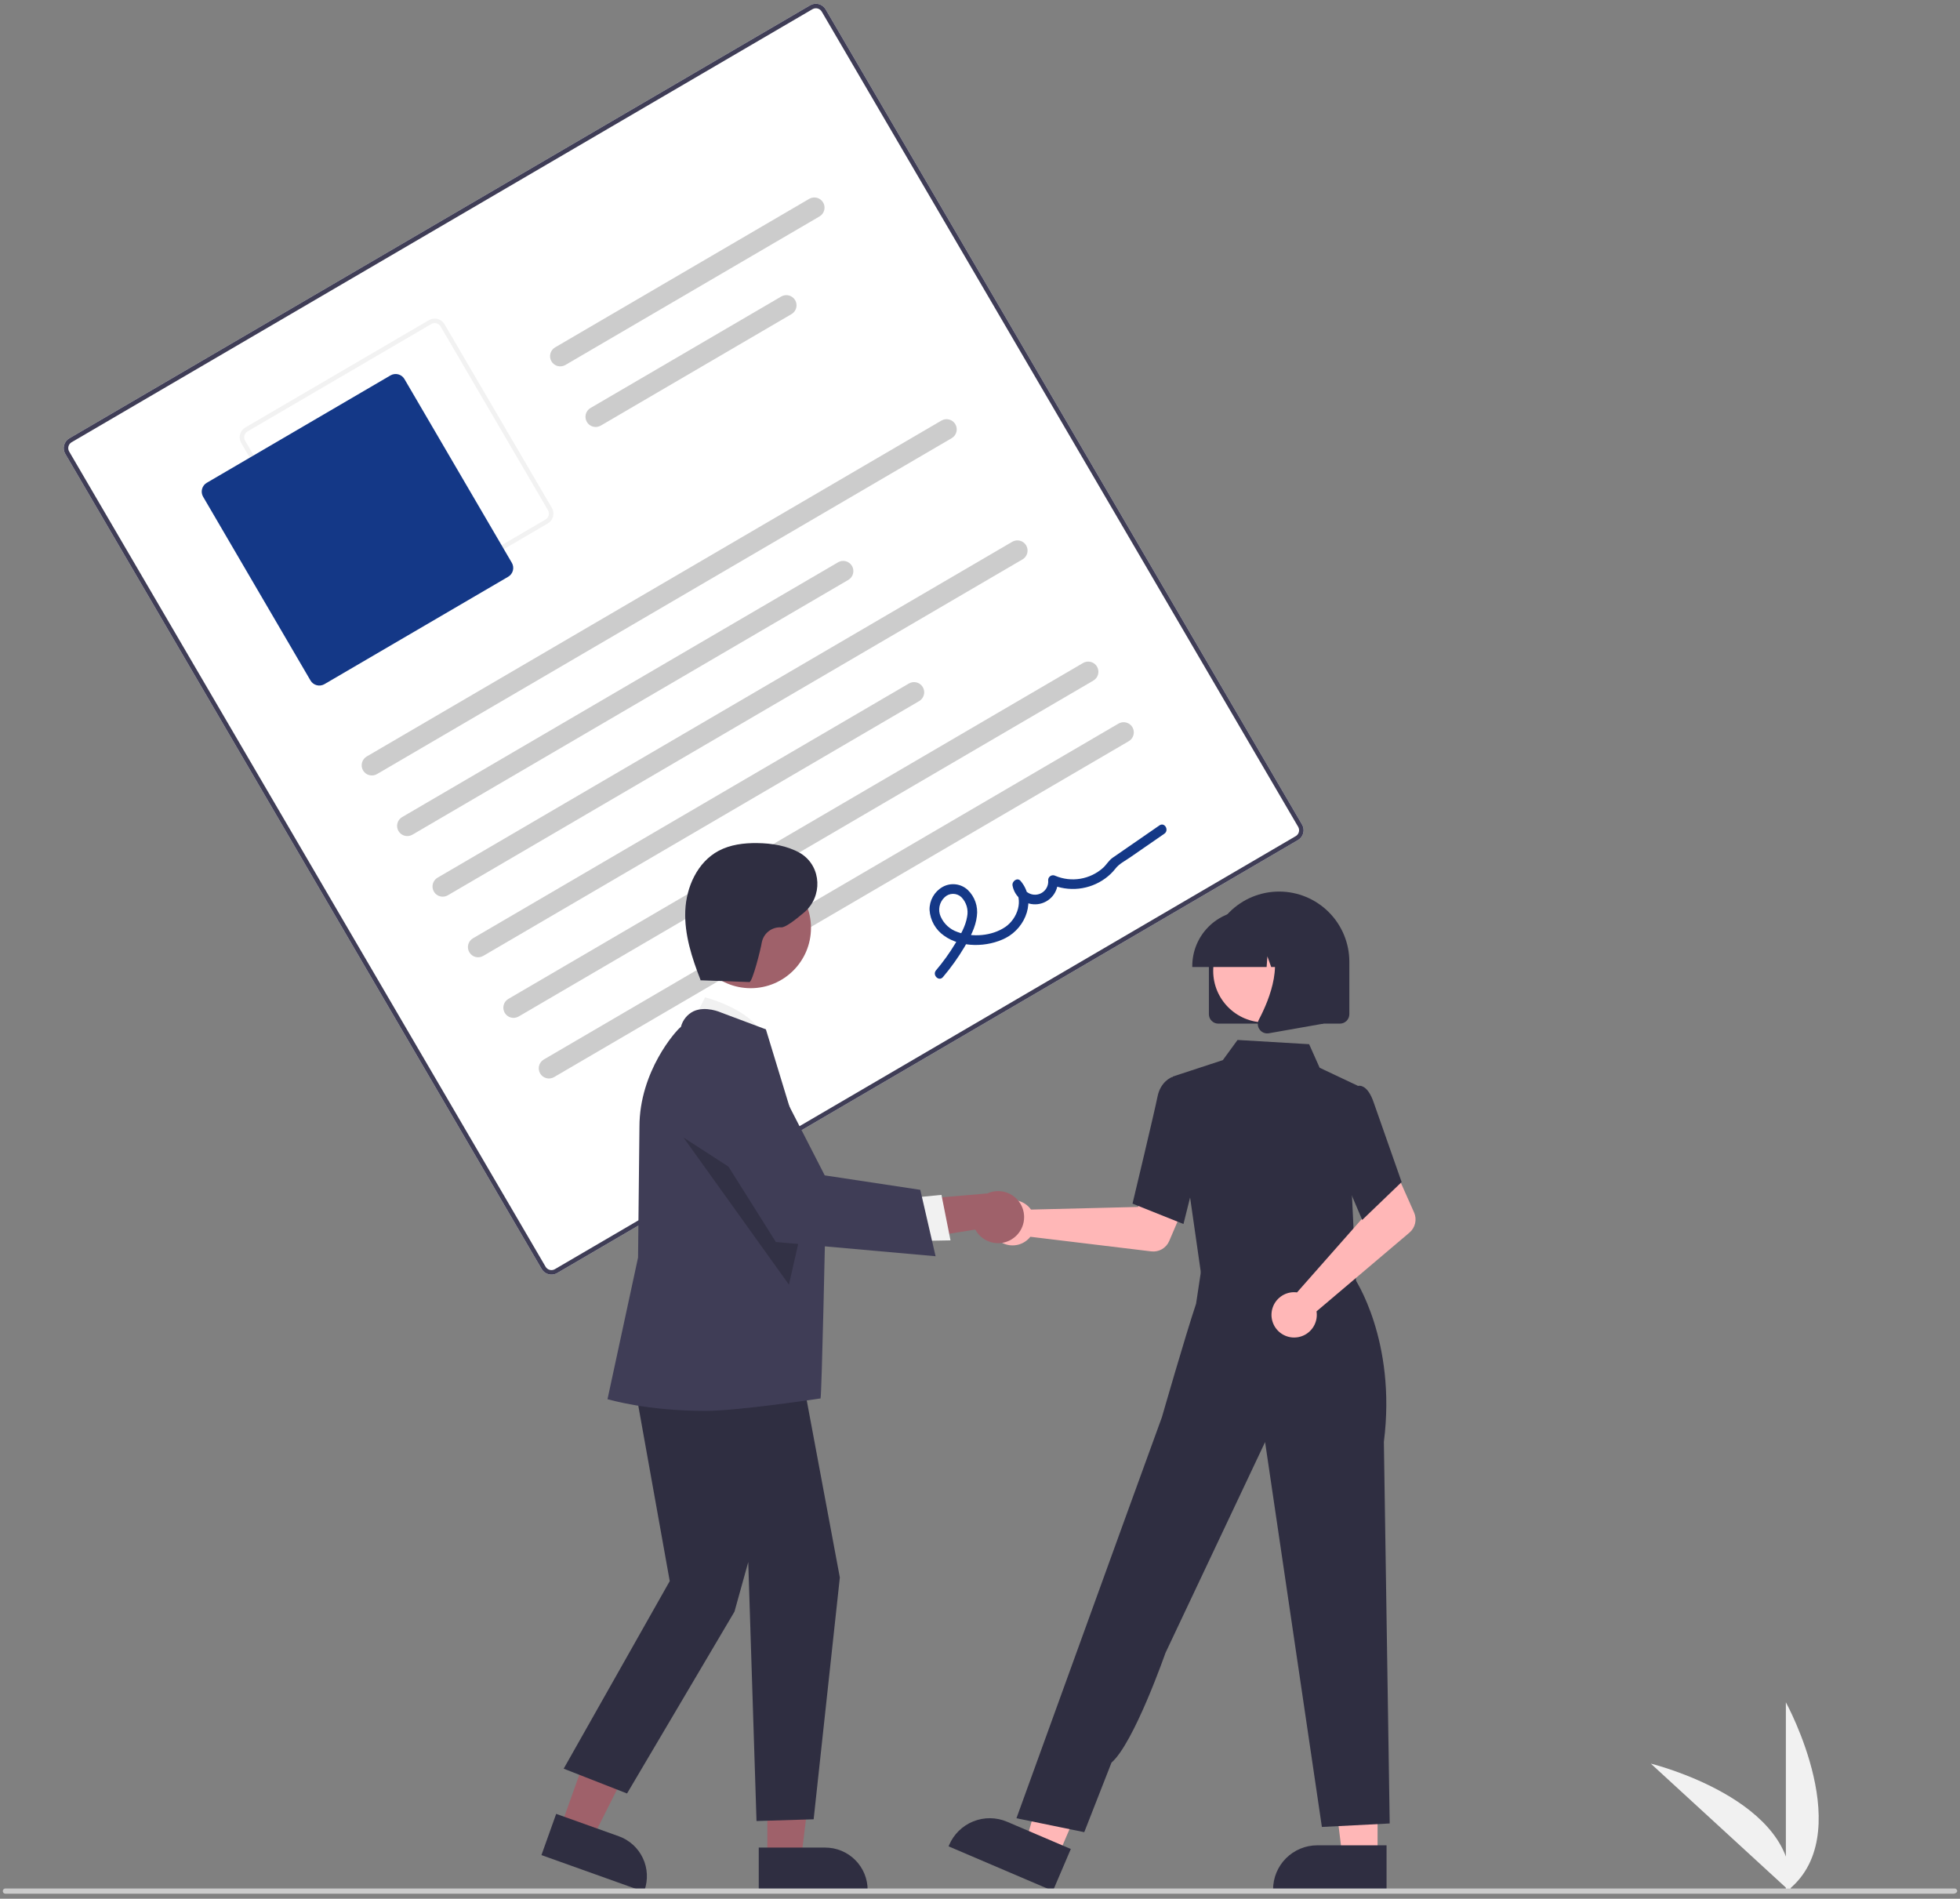 <svg width="351" height="340" viewBox="0 0 351 340" fill="none" xmlns="http://www.w3.org/2000/svg">
<rect x="0" y="0" width="351" height="340" fill="#808080" stroke="none"/>
<g clip-path="url(#clip0_1249_1327)">
<path d="M319.817 338.765V304.825C319.817 304.825 333.044 328.887 319.817 338.765Z" fill="#F1F1F1"/>
<path d="M320.635 338.759L295.633 315.807C295.633 315.807 322.303 322.335 320.635 338.759Z" fill="#F1F1F1"/>
<path d="M232.451 150.424L99.777 227.967C99.313 228.238 98.76 228.314 98.24 228.177C97.72 228.041 97.276 227.704 97.004 227.24L11.686 81.264C11.415 80.799 11.34 80.246 11.476 79.727C11.613 79.207 11.95 78.762 12.413 78.49L145.087 0.947C145.552 0.676 146.104 0.601 146.624 0.737C147.144 0.874 147.589 1.211 147.861 1.674L233.179 147.651C233.449 148.115 233.525 148.668 233.388 149.188C233.252 149.708 232.915 150.152 232.451 150.424Z" fill="white"/>
<path d="M232.451 150.424L99.777 227.967C99.313 228.238 98.76 228.314 98.24 228.177C97.72 228.041 97.276 227.704 97.004 227.24L11.686 81.264C11.415 80.799 11.34 80.246 11.476 79.727C11.613 79.207 11.95 78.762 12.413 78.49L145.087 0.947C145.552 0.676 146.104 0.601 146.624 0.737C147.144 0.874 147.589 1.211 147.861 1.674L233.179 147.651C233.449 148.115 233.525 148.668 233.388 149.188C233.252 149.708 232.915 150.152 232.451 150.424ZM12.822 79.19C12.544 79.353 12.342 79.62 12.26 79.932C12.178 80.244 12.224 80.576 12.386 80.854L97.704 226.831C97.867 227.109 98.134 227.311 98.446 227.393C98.758 227.475 99.09 227.43 99.368 227.267L232.042 149.724C232.32 149.561 232.523 149.294 232.604 148.982C232.686 148.67 232.641 148.339 232.479 148.06L147.161 2.084C146.997 1.805 146.731 1.603 146.419 1.521C146.107 1.439 145.775 1.485 145.497 1.647L12.822 79.19Z" fill="#3F3D56"/>
<path d="M98.106 93.728L65.2 112.96C64.736 113.231 64.183 113.306 63.663 113.17C63.143 113.033 62.698 112.696 62.426 112.233L43.194 79.327C42.923 78.862 42.848 78.31 42.984 77.79C43.121 77.27 43.458 76.825 43.922 76.553L76.827 57.321C77.292 57.05 77.845 56.975 78.365 57.111C78.884 57.248 79.329 57.585 79.601 58.048L98.833 90.954C99.104 91.419 99.179 91.972 99.043 92.491C98.906 93.011 98.57 93.456 98.106 93.728ZM44.331 77.254C44.052 77.417 43.85 77.683 43.768 77.995C43.687 78.307 43.732 78.639 43.894 78.918L63.127 111.824C63.29 112.102 63.556 112.304 63.868 112.386C64.18 112.468 64.512 112.422 64.791 112.26L97.697 93.028C97.975 92.865 98.177 92.598 98.259 92.286C98.341 91.974 98.295 91.642 98.133 91.364L78.901 58.458C78.738 58.179 78.471 57.977 78.159 57.895C77.847 57.813 77.515 57.859 77.237 58.021L44.331 77.254Z" fill="#F2F2F2"/>
<path d="M91.007 103.278L58.101 122.51C57.683 122.754 57.186 122.822 56.718 122.699C56.25 122.576 55.85 122.273 55.605 121.856L36.373 88.95C36.129 88.532 36.061 88.034 36.184 87.566C36.307 87.098 36.61 86.698 37.027 86.454L69.933 67.221C70.351 66.978 70.849 66.91 71.317 67.032C71.784 67.155 72.185 67.458 72.429 67.876L91.662 100.782C91.905 101.2 91.973 101.697 91.85 102.165C91.728 102.633 91.424 103.033 91.007 103.278Z" fill="#143887"/>
<path d="M170.431 78.461L67.513 138.614C67.095 138.858 66.597 138.926 66.129 138.803C65.661 138.681 65.261 138.377 65.017 137.959C64.772 137.541 64.704 137.044 64.827 136.576C64.95 136.107 65.254 135.707 65.671 135.463L168.59 75.311C168.797 75.19 169.025 75.111 169.263 75.078C169.5 75.046 169.742 75.06 169.973 75.121C170.205 75.182 170.423 75.288 170.614 75.433C170.804 75.578 170.965 75.759 171.086 75.965C171.207 76.172 171.286 76.401 171.318 76.638C171.351 76.876 171.336 77.117 171.276 77.349C171.215 77.581 171.109 77.798 170.964 77.989C170.819 78.18 170.638 78.341 170.431 78.461Z" fill="#CCCCCC"/>
<path d="M151.919 103.839L73.855 149.465C73.648 149.586 73.42 149.665 73.182 149.697C72.945 149.73 72.703 149.715 72.472 149.655C72.004 149.532 71.603 149.228 71.359 148.81C71.115 148.393 71.047 147.895 71.17 147.427C71.292 146.959 71.596 146.559 72.014 146.314L150.078 100.689C150.285 100.568 150.513 100.489 150.751 100.456C150.988 100.424 151.23 100.438 151.461 100.499C151.693 100.56 151.911 100.666 152.102 100.811C152.293 100.955 152.453 101.136 152.574 101.343C152.695 101.55 152.774 101.779 152.806 102.016C152.839 102.254 152.824 102.495 152.764 102.727C152.703 102.959 152.597 103.176 152.452 103.367C152.307 103.558 152.126 103.718 151.919 103.839Z" fill="#CCCCCC"/>
<path d="M146.757 38.758L101.249 65.356C100.831 65.6 100.333 65.669 99.865 65.546C99.397 65.423 98.997 65.12 98.753 64.702C98.508 64.284 98.44 63.786 98.563 63.318C98.686 62.85 98.989 62.45 99.407 62.206L144.915 35.608C145.333 35.364 145.831 35.295 146.299 35.418C146.531 35.479 146.748 35.585 146.939 35.73C147.13 35.874 147.291 36.055 147.411 36.262C147.532 36.469 147.611 36.698 147.644 36.935C147.676 37.173 147.662 37.414 147.601 37.646C147.54 37.878 147.434 38.095 147.29 38.286C147.145 38.477 146.964 38.637 146.757 38.758Z" fill="#CCCCCC"/>
<path d="M141.742 56.248L107.591 76.209C107.384 76.329 107.156 76.408 106.918 76.441C106.681 76.474 106.439 76.459 106.208 76.398C105.976 76.337 105.758 76.232 105.567 76.087C105.377 75.942 105.216 75.761 105.095 75.554C104.974 75.347 104.895 75.118 104.863 74.881C104.83 74.644 104.845 74.402 104.906 74.17C104.966 73.939 105.072 73.721 105.217 73.53C105.362 73.339 105.543 73.179 105.75 73.058L139.901 53.098C140.318 52.854 140.816 52.786 141.284 52.908C141.752 53.031 142.152 53.335 142.397 53.752C142.641 54.17 142.709 54.668 142.586 55.136C142.464 55.604 142.16 56.004 141.742 56.248Z" fill="#CCCCCC"/>
<path d="M183.116 100.165L80.198 160.317C79.78 160.561 79.282 160.629 78.814 160.506C78.346 160.384 77.946 160.08 77.702 159.662C77.458 159.244 77.389 158.747 77.512 158.279C77.635 157.811 77.939 157.41 78.356 157.166L181.275 97.014C181.693 96.77 182.191 96.702 182.659 96.824C183.127 96.947 183.527 97.251 183.771 97.669C184.015 98.086 184.083 98.584 183.961 99.052C183.838 99.52 183.534 99.92 183.116 100.165Z" fill="#CCCCCC"/>
<path d="M164.604 125.543L86.54 171.169C86.334 171.29 86.105 171.369 85.867 171.402C85.63 171.434 85.389 171.42 85.157 171.359C84.925 171.298 84.707 171.192 84.517 171.047C84.326 170.902 84.165 170.721 84.044 170.515C83.924 170.308 83.844 170.079 83.812 169.842C83.779 169.604 83.794 169.363 83.855 169.131C83.915 168.899 84.021 168.682 84.166 168.491C84.311 168.3 84.492 168.14 84.699 168.019L162.763 122.393C162.97 122.272 163.199 122.193 163.436 122.16C163.673 122.128 163.915 122.142 164.147 122.203C164.378 122.264 164.596 122.37 164.787 122.515C164.978 122.66 165.138 122.841 165.259 123.047C165.38 123.254 165.459 123.483 165.492 123.72C165.524 123.958 165.51 124.199 165.449 124.431C165.388 124.663 165.282 124.88 165.137 125.071C164.992 125.262 164.811 125.423 164.604 125.543Z" fill="#CCCCCC"/>
<path d="M195.802 121.869L92.883 182.021C92.676 182.142 92.448 182.221 92.21 182.253C91.973 182.286 91.731 182.271 91.499 182.211C91.268 182.15 91.05 182.044 90.859 181.899C90.668 181.754 90.508 181.573 90.387 181.366C90.266 181.159 90.187 180.931 90.155 180.693C90.122 180.456 90.137 180.215 90.197 179.983C90.258 179.751 90.364 179.533 90.509 179.343C90.654 179.152 90.835 178.991 91.042 178.87L193.96 118.718C194.167 118.597 194.396 118.518 194.633 118.486C194.871 118.453 195.112 118.468 195.344 118.528C195.576 118.589 195.793 118.695 195.984 118.84C196.175 118.985 196.335 119.166 196.456 119.373C196.577 119.58 196.656 119.808 196.689 120.046C196.721 120.283 196.707 120.524 196.646 120.756C196.585 120.988 196.479 121.206 196.334 121.396C196.19 121.587 196.009 121.748 195.802 121.869Z" fill="#CCCCCC"/>
<path d="M202.144 132.721L99.225 192.873C99.019 192.994 98.79 193.073 98.553 193.106C98.315 193.138 98.074 193.124 97.842 193.063C97.61 193.002 97.393 192.896 97.202 192.752C97.011 192.607 96.85 192.426 96.73 192.219C96.609 192.012 96.53 191.783 96.497 191.546C96.465 191.309 96.479 191.067 96.54 190.835C96.601 190.604 96.707 190.386 96.851 190.195C96.996 190.004 97.177 189.844 97.384 189.723L200.303 129.571C200.51 129.45 200.738 129.371 200.976 129.338C201.213 129.306 201.455 129.32 201.686 129.381C201.918 129.442 202.136 129.548 202.327 129.692C202.517 129.837 202.678 130.018 202.799 130.225C202.92 130.432 202.999 130.661 203.031 130.898C203.064 131.136 203.049 131.377 202.988 131.609C202.928 131.841 202.822 132.058 202.677 132.249C202.532 132.44 202.351 132.6 202.144 132.721Z" fill="#CCCCCC"/>
<path d="M168.862 174.967C170.292 173.283 171.579 171.483 172.71 169.585C173.724 167.873 174.719 166.043 174.943 164.035C175.057 163.18 174.968 162.31 174.683 161.496C174.398 160.682 173.924 159.947 173.301 159.35C172.699 158.795 171.936 158.446 171.123 158.354C170.309 158.261 169.487 158.43 168.776 158.836C168.056 159.249 167.461 159.849 167.055 160.572C166.648 161.296 166.445 162.116 166.466 162.946C166.525 163.859 166.788 164.748 167.238 165.545C167.688 166.342 168.312 167.028 169.063 167.55C172.105 169.754 176.856 169.639 180.099 167.962C183.751 166.072 185.638 161.13 182.768 157.746C182.172 157.043 181.178 157.829 181.328 158.588C181.518 159.614 182.092 160.528 182.933 161.144C183.774 161.761 184.818 162.033 185.853 161.905C186.888 161.777 187.835 161.259 188.501 160.456C189.166 159.654 189.5 158.627 189.435 157.586L188.145 158.34C189.726 159.041 191.464 159.312 193.184 159.128C194.903 158.943 196.544 158.309 197.941 157.289C198.632 156.787 199.249 156.191 199.774 155.518C200.405 154.694 201.466 154.162 202.325 153.569L208.513 149.292C209.423 148.664 208.558 147.165 207.64 147.799L202.035 151.671C201.101 152.317 200.161 152.954 199.233 153.608C198.569 154.075 198.161 154.829 197.557 155.384C196.414 156.412 195.002 157.094 193.486 157.351C191.97 157.607 190.412 157.428 188.994 156.833C188.862 156.761 188.714 156.726 188.564 156.728C188.414 156.731 188.267 156.772 188.138 156.848C188.008 156.923 187.901 157.031 187.825 157.16C187.749 157.29 187.707 157.436 187.704 157.586C187.773 158.207 187.593 158.83 187.204 159.319C186.815 159.808 186.249 160.124 185.629 160.197C185.008 160.271 184.384 160.096 183.892 159.712C183.399 159.327 183.079 158.763 183 158.144L181.56 158.985C183.411 161.168 182.179 164.516 180.046 165.98C177.661 167.618 174.138 167.902 171.45 166.884C170.79 166.657 170.185 166.297 169.671 165.825C169.157 165.354 168.746 164.782 168.463 164.144C168.201 163.568 168.127 162.925 168.25 162.304C168.373 161.684 168.687 161.117 169.149 160.685C169.55 160.29 170.088 160.065 170.651 160.059C171.213 160.053 171.756 160.266 172.165 160.653C172.61 161.107 172.936 161.664 173.116 162.274C173.295 162.885 173.321 163.53 173.193 164.153C172.915 165.886 171.957 167.484 171.066 168.965C170.048 170.652 168.897 172.255 167.623 173.758C166.91 174.603 168.141 175.82 168.862 174.967Z" fill="#143887"/>
<path d="M184.223 216.103C184.372 216.257 184.509 216.422 184.632 216.596L203.797 216.127L206.033 212.042L212.64 214.61L209.384 222.228C209.121 222.843 208.666 223.356 208.086 223.691C207.507 224.025 206.834 224.163 206.17 224.082L184.517 221.467C184.006 222.113 183.311 222.589 182.523 222.831C181.735 223.072 180.893 223.069 180.107 222.82C179.322 222.571 178.631 222.089 178.126 221.437C177.621 220.786 177.326 219.996 177.281 219.174C177.236 218.351 177.443 217.534 177.873 216.831C178.304 216.129 178.938 215.574 179.692 215.241C180.445 214.907 181.282 214.811 182.092 214.965C182.901 215.12 183.645 215.516 184.223 216.103Z" fill="#FFB7B7"/>
<path d="M246.698 332.494H240.396L237.398 308.188L246.699 308.188L246.698 332.494Z" fill="#FFB7B7"/>
<path d="M248.305 338.602L227.986 338.601V338.344C227.986 336.247 228.819 334.235 230.303 332.752C231.786 331.269 233.797 330.436 235.895 330.436H235.895L248.305 330.436L248.305 338.602Z" fill="#2F2E41"/>
<path d="M189.477 332.353L183.683 329.877L190.474 306.348L199.026 310.002L189.477 332.353Z" fill="#FFB7B7"/>
<path d="M188.556 338.602L169.871 330.62L169.972 330.384C170.796 328.455 172.352 326.932 174.299 326.151C176.245 325.37 178.422 325.394 180.351 326.218L180.352 326.218L191.764 331.093L188.556 338.602Z" fill="#2F2E41"/>
<path d="M216.068 221.369L215.612 228.753L228.932 230.178L242.869 231.67L238.767 220.457L216.068 221.369Z" fill="#FFB7B7"/>
<path d="M215.193 228.848L210.018 192.775L218.987 189.835L221.621 186.223L234.44 186.981L236.322 191.197L243.158 194.427L242.107 213.936L242.874 230.255L215.193 228.848Z" fill="#2F2E41"/>
<path d="M211.936 219.181L202.813 215.531L202.852 215.369C202.891 215.205 206.774 198.979 207.289 196.372C207.827 193.656 209.789 192.905 209.872 192.874L209.933 192.852L213.543 193.95L215.129 206.409L211.936 219.181Z" fill="#2F2E41"/>
<path d="M194.171 328.081L182.027 325.59L201.436 272.033L208.079 253.765C208.079 253.765 212.292 239.118 214.196 233.45L215.345 225.845L242.539 228.855C242.539 228.855 250.134 240.009 247.826 258.19L248.87 326.524L236.726 327.147L226.554 258.228L208.702 296.009C208.702 296.009 203.075 312.132 199.049 315.626L194.171 328.081Z" fill="#2F2E41"/>
<path d="M231.633 231.392C231.847 231.387 232.061 231.399 232.273 231.427L244.96 217.055L243.484 212.638L249.859 209.539L253.232 217.105C253.504 217.716 253.571 218.399 253.422 219.052C253.273 219.704 252.917 220.291 252.406 220.723L235.766 234.823C235.893 235.637 235.769 236.471 235.411 237.213C235.052 237.955 234.477 238.57 233.76 238.977C233.043 239.383 232.22 239.562 231.399 239.49C230.578 239.417 229.799 239.096 229.165 238.57C228.531 238.044 228.072 237.337 227.85 236.543C227.627 235.75 227.652 234.908 227.92 234.128C228.188 233.349 228.687 232.67 229.35 232.181C230.013 231.692 230.81 231.417 231.633 231.392Z" fill="#FFB7B7"/>
<path d="M243.947 218.453L238.655 206.005L240.719 197.334L242.943 194.524C243.106 194.454 243.281 194.419 243.458 194.421C243.635 194.423 243.81 194.461 243.972 194.534C244.792 194.864 245.491 195.876 246.048 197.541L251.008 211.668L243.947 218.453Z" fill="#2F2E41"/>
<path d="M216.49 181.61V172.225C216.49 168.89 217.815 165.691 220.173 163.333C222.532 160.974 225.731 159.649 229.066 159.649C232.401 159.649 235.6 160.974 237.958 163.333C240.317 165.691 241.642 168.89 241.642 172.225V181.61C241.641 182.058 241.463 182.487 241.146 182.804C240.83 183.121 240.4 183.299 239.952 183.299H218.179C217.732 183.299 217.302 183.121 216.985 182.804C216.669 182.487 216.491 182.058 216.49 181.61Z" fill="#2F2E41"/>
<path d="M226.482 183.081C231.574 183.081 235.702 178.953 235.702 173.861C235.702 168.769 231.574 164.641 226.482 164.641C221.39 164.641 217.262 168.769 217.262 173.861C217.262 178.953 221.39 183.081 226.482 183.081Z" fill="#FFB7B7"/>
<path d="M213.515 172.976C213.518 170.339 214.567 167.81 216.432 165.945C218.297 164.08 220.826 163.031 223.463 163.028H225.34C227.978 163.031 230.506 164.08 232.371 165.945C234.236 167.81 235.285 170.339 235.288 172.976V173.164H231.321L229.968 169.376L229.698 173.164H227.648L226.965 171.253L226.829 173.164H213.515L213.515 172.976Z" fill="#2F2E41"/>
<path d="M225.574 184.354C225.388 184.102 225.277 183.802 225.253 183.49C225.23 183.177 225.295 182.864 225.442 182.587C227.431 178.804 230.216 171.813 226.519 167.502L226.254 167.192H236.985V183.304L227.236 185.024C227.138 185.042 227.038 185.051 226.938 185.051C226.671 185.051 226.409 184.988 226.172 184.867C225.935 184.745 225.73 184.57 225.574 184.354Z" fill="#2F2E41"/>
<path d="M100.388 327.185L106.083 329.22L116.643 308.222L108.238 305.219L100.388 327.185Z" fill="#9F616A"/>
<path d="M96.962 332.186L99.6 324.806L110.815 328.814C112.709 329.493 114.257 330.896 115.118 332.715C115.979 334.534 116.083 336.62 115.408 338.516L115.325 338.748L96.962 332.186Z" fill="#2F2E41"/>
<path d="M137.42 332.817L143.468 332.817L146.345 309.49L137.419 309.491L137.42 332.817Z" fill="#9F616A"/>
<path d="M135.878 330.842L147.788 330.842H147.788C148.785 330.842 149.772 331.038 150.693 331.419C151.614 331.801 152.45 332.36 153.155 333.065C153.86 333.77 154.419 334.606 154.801 335.527C155.182 336.448 155.378 337.435 155.378 338.432V338.678L135.878 338.679L135.878 330.842Z" fill="#2F2E41"/>
<path d="M123.638 183.788L126.268 178.591C126.268 178.591 136.066 181.046 136.957 186.724L123.638 183.788Z" fill="#F1F1F1"/>
<path d="M112.785 243.212L119.938 283.126L100.946 316.713L112.292 321.153L131.53 288.595L133.997 279.716L135.477 326.086L145.709 325.775L150.4 282.477L142.876 242.226L112.785 243.212Z" fill="#2F2E41"/>
<path d="M126.363 252.648C115.855 252.648 109.183 250.638 109.034 250.607L108.792 250.555L114.265 225.18L114.512 201.773C114.512 191.854 121.04 184.542 121.946 183.867C122.098 183.265 122.38 182.703 122.772 182.221C123.164 181.74 123.657 181.349 124.215 181.077C126.393 180.089 129.054 181.275 129.166 181.326L137.153 184.32L137.19 184.431C137.286 184.715 147.806 219.25 147.806 219.25C147.806 219.25 147.169 249.425 146.947 250.413C146.947 250.413 132.201 252.648 126.363 252.648Z" fill="#3F3D56"/>
<path d="M134.437 176.954C140.399 176.954 145.232 172.121 145.232 166.159C145.232 160.197 140.399 155.364 134.437 155.364C128.475 155.364 123.642 160.197 123.642 166.159C123.642 172.121 128.475 176.954 134.437 176.954Z" fill="#9F616A"/>
<path opacity="0.2" d="M122.401 203.688L141.286 230.037L144.075 217.732L122.401 203.688Z" fill="black"/>
<path d="M181.61 221.616C181.079 222.036 180.462 222.335 179.803 222.491C179.144 222.647 178.459 222.656 177.796 222.519C177.133 222.381 176.508 222.1 175.965 221.695C175.422 221.29 174.975 220.771 174.655 220.174L158.4 222.776L161.921 214.98L176.818 213.704C177.856 213.233 179.031 213.158 180.12 213.495C181.209 213.832 182.137 214.556 182.728 215.531C183.319 216.507 183.531 217.665 183.325 218.786C183.119 219.908 182.509 220.914 181.61 221.616Z" fill="#9F616A"/>
<path d="M162.758 214.536L168.599 213.963L170.218 222.11L162.868 222.24L162.758 214.536Z" fill="#F1F1F1"/>
<path d="M167.546 224.949L138.941 222.402L124.497 199.432L124.453 199.229C124.043 197.352 124.33 195.391 125.26 193.71C126.191 192.03 127.701 190.746 129.509 190.097C131.317 189.449 133.299 189.48 135.085 190.186C136.872 190.892 138.34 192.224 139.216 193.933L147.695 210.472L164.807 213.059L167.546 224.949Z" fill="#3F3D56"/>
<path d="M125.242 175.532L134.202 175.853C134.748 175.873 136.23 169.979 136.424 168.756C136.578 167.96 137.015 167.247 137.656 166.75C138.297 166.253 139.096 166.007 139.905 166.056C140.576 166.12 142.267 164.867 144.012 163.383C147.326 160.566 147.153 155.276 143.514 152.896C143.414 152.831 143.317 152.771 143.221 152.717C140.925 151.432 138.239 151.001 135.608 150.968C133.223 150.938 130.77 151.238 128.669 152.367C124.902 154.391 122.897 158.814 122.721 163.087C122.545 167.359 123.914 171.537 125.469 175.521" fill="#2F2E41"/>
<path d="M349.844 339.102H0.969C0.845 339.102 0.725 339.053 0.637 338.965C0.549 338.877 0.5 338.758 0.5 338.633C0.5 338.509 0.549 338.389 0.637 338.301C0.725 338.213 0.845 338.164 0.969 338.164H350.031C350.155 338.164 350.275 338.213 350.363 338.301C350.451 338.389 350.5 338.509 350.5 338.633C350.5 338.892 350.103 339.102 349.844 339.102Z" fill="#CBCBCB"/>
</g>
<defs>
<clipPath id="clip0_1249_1327">
<rect width="350" height="338.432" fill="white" transform="translate(0.5 0.671)"/>
</clipPath>
</defs>
</svg>

